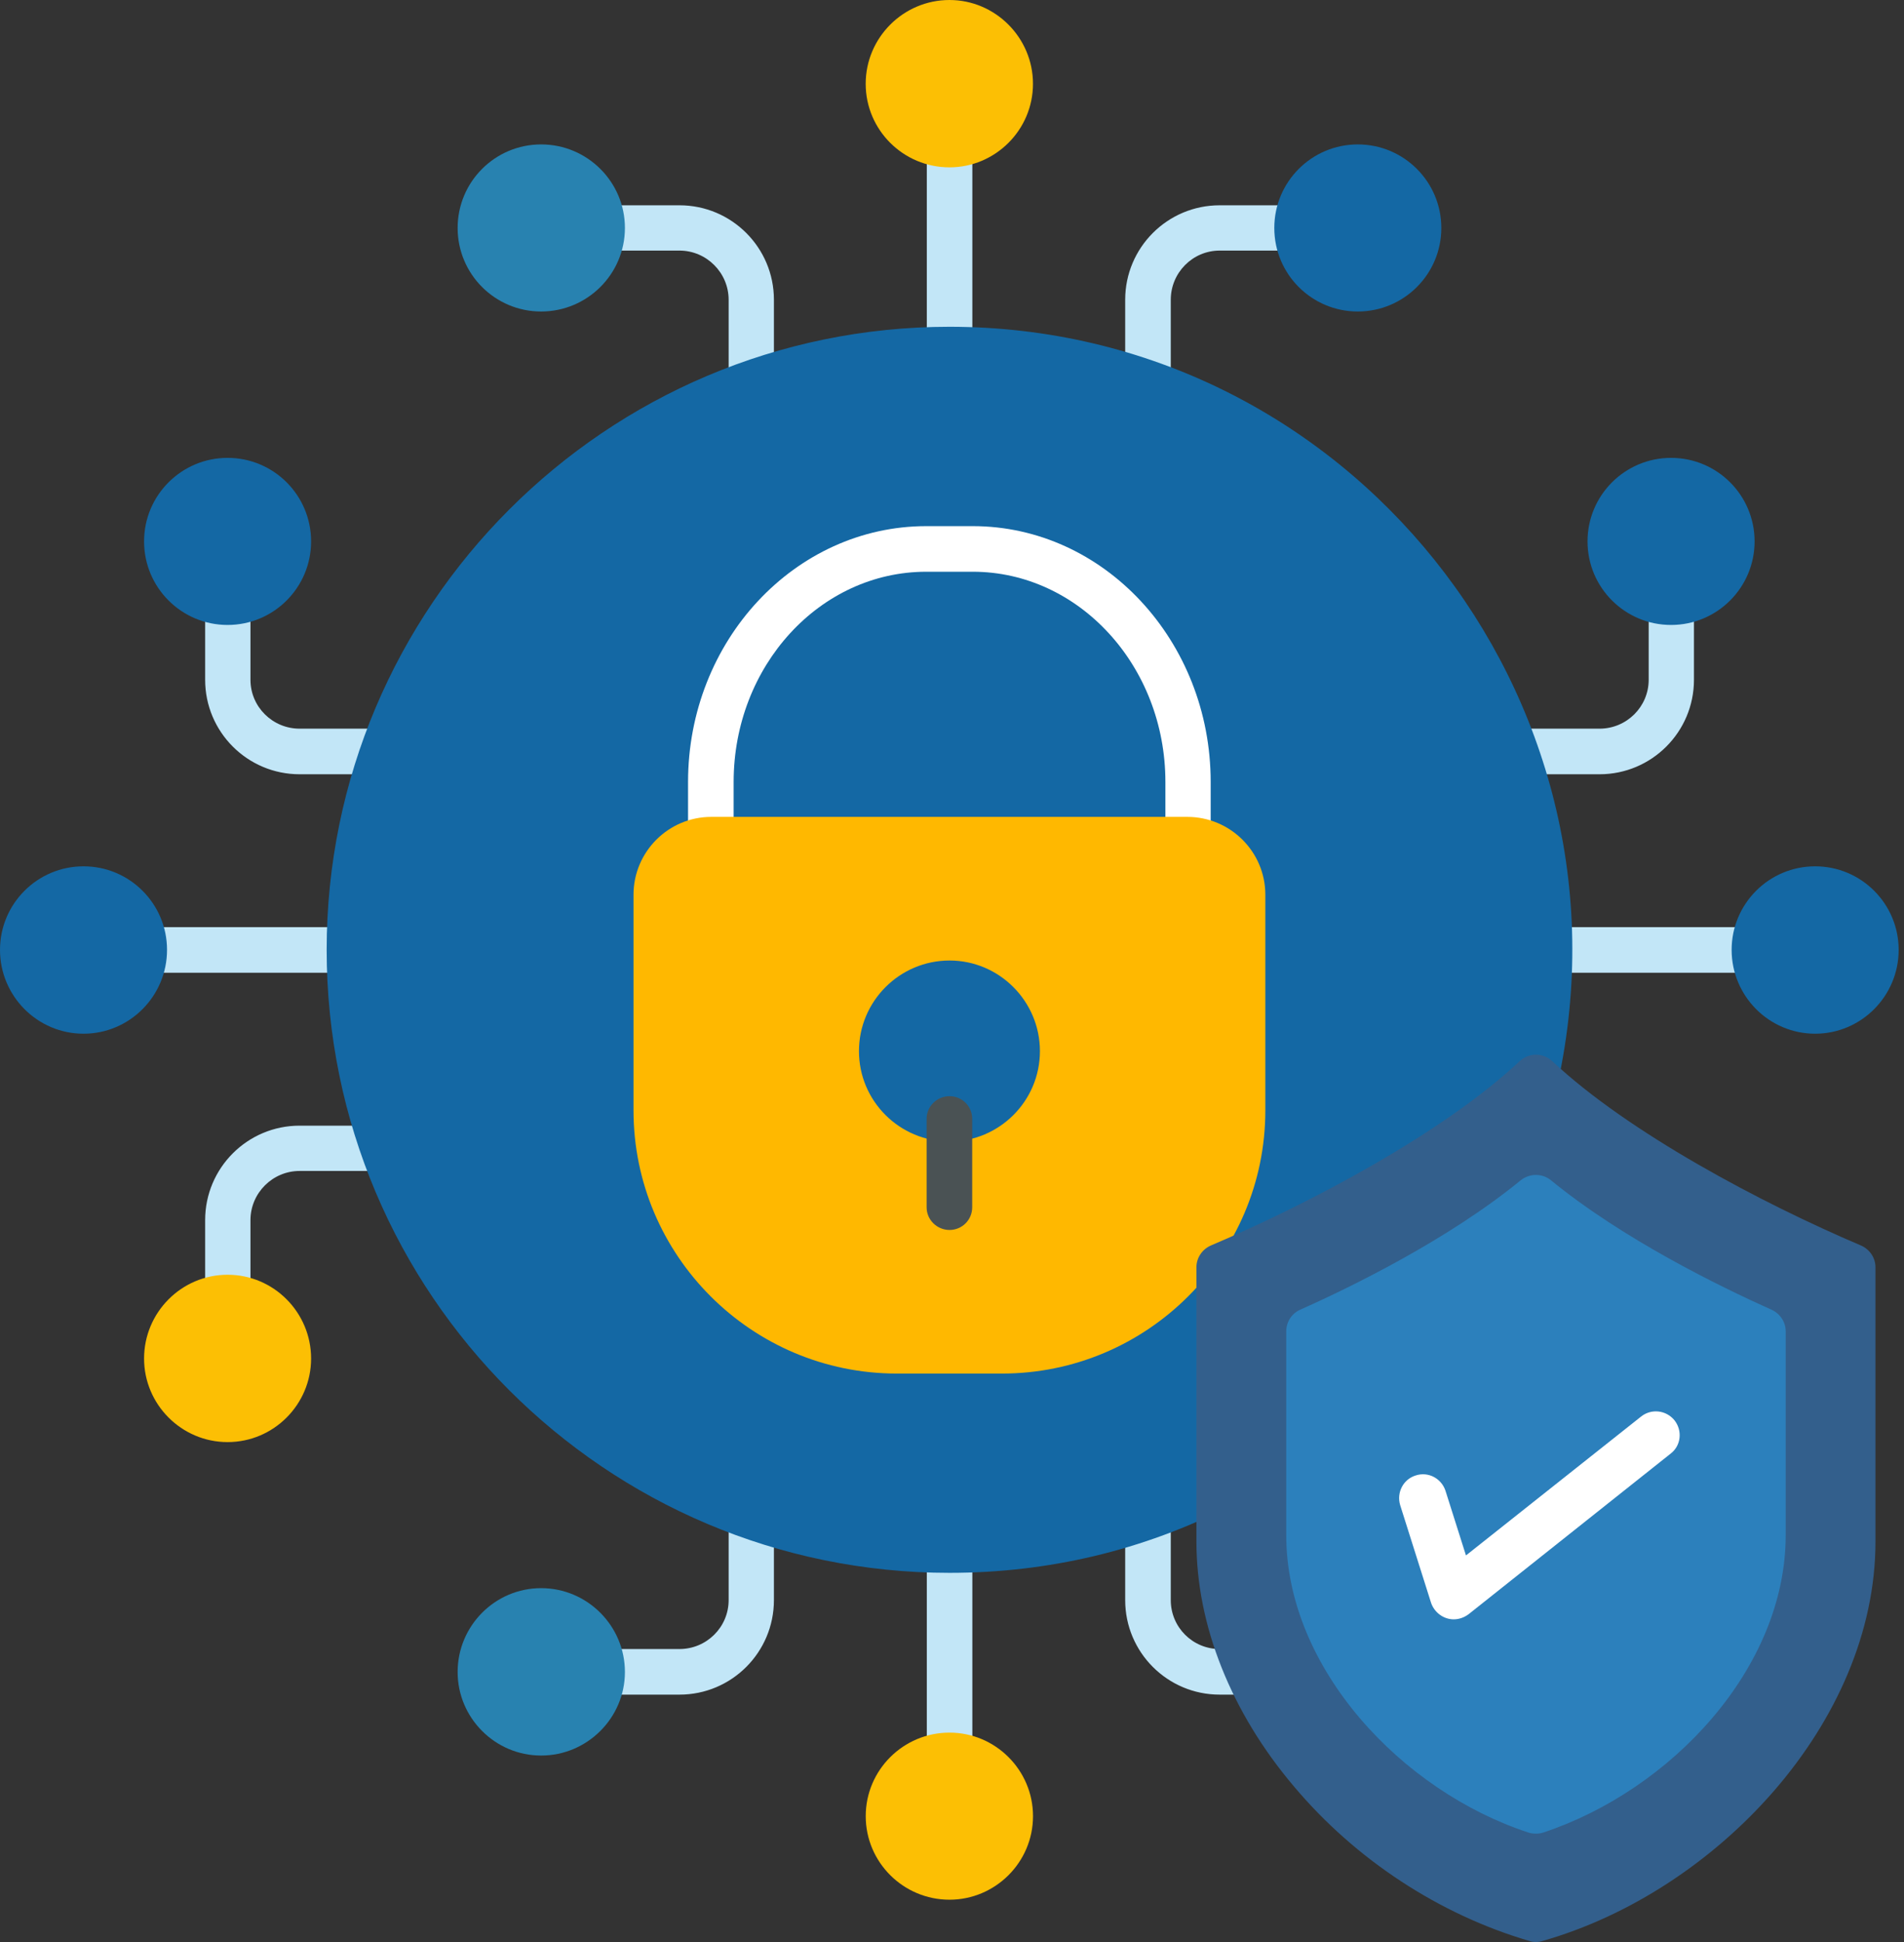 <svg xmlns="http://www.w3.org/2000/svg" width="51" height="52" viewBox="0 0 51 52" fill="none"><rect x="0" y="0" width="51" height="52" fill="#333333" stroke="none"/><path fill-rule="evenodd" clip-rule="evenodd" d="M20.124 10.87C19.788 10.87 19.517 10.6 19.517 10.263V8.026C19.517 7.303 18.925 6.71 18.201 6.71H16.125C15.789 6.71 15.518 6.44 15.518 6.104C15.518 5.767 15.789 5.497 16.125 5.497H18.201C19.597 5.497 20.73 6.63 20.73 8.026V10.263C20.73 10.6 20.46 10.87 20.124 10.87ZM30.746 10.87C30.41 10.87 30.139 10.6 30.139 10.263V8.026C30.139 6.63 31.272 5.497 32.669 5.497H34.745C35.081 5.497 35.352 5.767 35.352 6.104C35.352 6.44 35.081 6.71 34.745 6.71H32.669C31.945 6.71 31.36 7.303 31.36 8.026V10.263C31.36 10.6 31.082 10.87 30.746 10.87ZM25.439 9.971C25.102 9.971 24.825 9.7 24.825 9.364V3.874C24.825 3.538 25.102 3.26 25.439 3.26C25.775 3.26 26.045 3.538 26.045 3.874V9.364C26.045 9.7 25.775 9.971 25.439 9.971ZM42.845 20.732H40.608C40.272 20.732 40.001 20.454 40.001 20.118C40.001 19.782 40.272 19.511 40.608 19.511H42.845C43.569 19.511 44.161 18.926 44.161 18.203V16.126C44.161 15.79 44.431 15.52 44.768 15.52C45.104 15.52 45.374 15.79 45.374 16.126V18.203C45.374 19.599 44.241 20.732 42.845 20.732ZM46.997 26.047H41.507C41.171 26.047 40.9 25.769 40.9 25.433C40.9 25.096 41.171 24.826 41.507 24.826H46.997C47.334 24.826 47.611 25.096 47.611 25.433C47.611 25.769 47.334 26.047 46.997 26.047ZM33.458 45.376H32.669C31.272 45.376 30.139 44.243 30.139 42.846V40.609C30.139 40.273 30.41 39.995 30.746 39.995C31.082 39.995 31.36 40.273 31.36 40.609V42.846C31.36 43.57 31.945 44.155 32.669 44.155H33.458C33.794 44.155 34.072 44.433 34.072 44.769C34.072 45.105 33.794 45.376 33.458 45.376ZM18.201 45.376H16.125C15.789 45.376 15.518 45.105 15.518 44.769C15.518 44.433 15.789 44.155 16.125 44.155H18.201C18.925 44.155 19.517 43.57 19.517 42.846V40.609C19.517 40.273 19.788 39.995 20.124 39.995C20.46 39.995 20.73 40.273 20.73 40.609V42.846C20.73 44.243 19.597 45.376 18.201 45.376ZM25.439 47.606C25.102 47.606 24.825 47.335 24.825 46.999V41.509C24.825 41.172 25.102 40.895 25.439 40.895C25.775 40.895 26.045 41.172 26.045 41.509V46.999C26.045 47.335 25.775 47.606 25.439 47.606ZM6.102 35.353C5.766 35.353 5.495 35.083 5.495 34.746V32.67C5.495 31.274 6.628 30.141 8.025 30.141H10.262C10.598 30.141 10.869 30.411 10.869 30.747C10.869 31.084 10.598 31.354 10.262 31.354H8.025C7.301 31.354 6.709 31.946 6.709 32.67V34.746C6.709 35.083 6.438 35.353 6.102 35.353ZM10.262 20.732H8.025C6.628 20.732 5.495 19.599 5.495 18.203V16.126C5.495 15.79 5.766 15.52 6.102 15.52C6.438 15.52 6.709 15.79 6.709 16.126V18.203C6.709 18.926 7.301 19.511 8.025 19.511H10.262C10.598 19.511 10.869 19.782 10.869 20.118C10.869 20.454 10.598 20.732 10.262 20.732ZM9.363 26.047H3.872C3.536 26.047 3.266 25.769 3.266 25.433C3.266 25.096 3.536 24.826 3.872 24.826H9.363C9.699 24.826 9.969 25.096 9.969 25.433C9.969 25.769 9.699 26.047 9.363 26.047Z" fill="#C2E6F7"></path><path fill-rule="evenodd" clip-rule="evenodd" d="M25.433 42.115C16.229 42.115 8.75 34.637 8.75 25.433C8.75 16.236 16.229 8.75 25.433 8.75C36.099 8.75 43.987 18.656 41.728 29C41.64 29.402 41.202 29.6 40.843 29.41L33.131 39.374C33.401 39.666 33.313 40.142 32.955 40.324C30.609 41.516 28.079 42.115 25.433 42.115Z" fill="#1468A4"></path><path fill-rule="evenodd" clip-rule="evenodd" d="M14.493 5.08C13.93 5.08 13.477 5.541 13.477 6.104C13.477 6.666 13.93 7.12 14.493 7.12C15.056 7.12 15.516 6.666 15.516 6.104C15.516 5.541 15.056 5.08 14.493 5.08Z" fill="black"></path><path fill-rule="evenodd" clip-rule="evenodd" d="M14.495 8.341C13.259 8.341 12.258 7.34 12.258 6.104C12.258 4.869 13.259 3.867 14.495 3.867C15.73 3.867 16.739 4.869 16.739 6.104C16.739 7.34 15.73 8.341 14.495 8.341Z" fill="#2882B0"></path><path fill-rule="evenodd" clip-rule="evenodd" d="M36.37 8.341C35.134 8.341 34.133 7.34 34.133 6.104C34.133 4.869 35.134 3.867 36.37 3.867C37.605 3.867 38.607 4.869 38.607 6.104C38.607 7.34 37.605 8.341 36.37 8.341Z" fill="#1468A4"></path><path fill-rule="evenodd" clip-rule="evenodd" d="M25.432 4.481C24.196 4.481 23.188 3.48 23.188 2.244C23.188 1.009 24.196 0 25.432 0C26.66 0 27.669 1.009 27.669 2.244C27.669 3.48 26.66 4.481 25.432 4.481Z" fill="#FCBF04"></path><path fill-rule="evenodd" clip-rule="evenodd" d="M44.761 16.734C43.525 16.734 42.523 15.732 42.523 14.497C42.523 13.261 43.525 12.26 44.761 12.26C45.996 12.26 46.998 13.261 46.998 14.497C46.998 15.732 45.996 16.734 44.761 16.734Z" fill="#1468A4"></path><path fill-rule="evenodd" clip-rule="evenodd" d="M48.62 27.679C47.384 27.679 46.383 26.67 46.383 25.434C46.383 24.199 47.384 23.197 48.62 23.197C49.855 23.197 50.857 24.199 50.857 25.434C50.857 26.67 49.855 27.679 48.62 27.679Z" fill="#1468A4"></path><path fill-rule="evenodd" clip-rule="evenodd" d="M14.495 47.007C13.259 47.007 12.258 45.998 12.258 44.77C12.258 43.534 13.259 42.525 14.495 42.525C15.73 42.525 16.739 43.534 16.739 44.77C16.739 45.998 15.73 47.007 14.495 47.007Z" fill="#2882B0"></path><path fill-rule="evenodd" clip-rule="evenodd" d="M25.433 50.867C24.197 50.867 23.189 49.865 23.189 48.63C23.189 47.394 24.197 46.393 25.433 46.393C26.661 46.393 27.67 47.394 27.67 48.63C27.67 49.865 26.661 50.867 25.433 50.867ZM6.096 38.614C4.861 38.614 3.859 37.605 3.859 36.377C3.859 35.142 4.861 34.133 6.096 34.133C7.332 34.133 8.333 35.142 8.333 36.377C8.333 37.605 7.332 38.614 6.096 38.614Z" fill="#FCBF04"></path><path fill-rule="evenodd" clip-rule="evenodd" d="M6.096 16.734C4.861 16.734 3.859 15.732 3.859 14.497C3.859 13.261 4.861 12.26 6.096 12.26C7.332 12.26 8.333 13.261 8.333 14.497C8.333 15.732 7.332 16.734 6.096 16.734Z" fill="#1468A4"></path><path fill-rule="evenodd" clip-rule="evenodd" d="M2.237 27.679C1.002 27.679 0 26.67 0 25.434C0 24.199 1.002 23.197 2.237 23.197C3.473 23.197 4.474 24.199 4.474 25.434C4.474 26.67 3.473 27.679 2.237 27.679Z" fill="#1468A4"></path><path fill-rule="evenodd" clip-rule="evenodd" d="M31.823 23.095C31.486 23.095 31.216 22.817 31.216 22.48V20.938C31.216 17.831 28.898 15.309 26.055 15.309H24.812C21.961 15.309 19.651 17.831 19.651 20.938V22.48C19.651 22.817 19.373 23.095 19.037 23.095C18.7 23.095 18.43 22.817 18.43 22.48V20.938C18.43 17.158 21.295 14.088 24.812 14.088H26.055C29.571 14.088 32.429 17.166 32.429 20.938V22.48C32.429 22.817 32.159 23.095 31.823 23.095Z" fill="white"></path><path fill-rule="evenodd" clip-rule="evenodd" d="M26.838 36.779H24.023C20.134 36.779 16.969 33.621 16.969 29.732V23.957C16.969 22.809 17.904 21.873 19.052 21.873H31.802C32.957 21.873 33.893 22.809 33.893 23.957V29.732C33.893 33.621 30.727 36.779 26.838 36.779Z" fill="#FFB800"></path><path fill-rule="evenodd" clip-rule="evenodd" d="M25.435 30.566C24.097 30.566 23.008 29.484 23.008 28.146C23.008 26.808 24.097 25.719 25.435 25.719C26.765 25.719 27.855 26.808 27.855 28.146C27.855 29.484 26.765 30.566 25.435 30.566Z" fill="#1468A4"></path><path fill-rule="evenodd" clip-rule="evenodd" d="M25.434 32.934C25.098 32.934 24.82 32.663 24.82 32.327V29.958C24.82 29.622 25.098 29.352 25.434 29.352C25.771 29.352 26.041 29.622 26.041 29.958V32.327C26.041 32.663 25.771 32.934 25.434 32.934Z" fill="#4A5254"></path><path fill-rule="evenodd" clip-rule="evenodd" d="M41.141 51.999C41.075 51.999 41.017 51.992 40.958 51.97C38.546 51.261 36.309 49.792 34.664 47.84C32.975 45.851 32.047 43.519 32.047 41.275V33.935C32.047 33.679 32.2 33.453 32.434 33.35C35.103 32.217 38.67 30.324 40.703 28.416C40.951 28.182 41.331 28.182 41.58 28.416C43.612 30.324 47.18 32.217 49.848 33.35C50.082 33.453 50.236 33.679 50.236 33.935V41.275C50.236 46.136 45.966 50.647 41.324 51.97C41.258 51.992 41.2 51.999 41.141 51.999Z" fill="#335F8C"></path><path fill-rule="evenodd" clip-rule="evenodd" d="M41.142 49.098C41.069 49.098 41.003 49.09 40.938 49.068C37.545 47.957 34.453 44.667 34.453 41.107V35.646C34.453 35.398 34.599 35.171 34.826 35.069C36.208 34.455 38.803 33.183 40.733 31.604C40.974 31.413 41.31 31.413 41.544 31.604C43.474 33.183 46.077 34.455 47.451 35.069C47.678 35.171 47.831 35.398 47.831 35.646V41.107C47.831 44.675 44.754 47.935 41.34 49.068C41.274 49.09 41.208 49.098 41.142 49.098Z" fill="#2C80BC"></path><path fill-rule="evenodd" clip-rule="evenodd" d="M38.938 43.36C38.667 43.36 38.419 43.177 38.331 42.914L37.505 40.304C37.403 39.968 37.585 39.609 37.922 39.507C38.258 39.397 38.609 39.587 38.718 39.916L39.267 41.649L43.96 37.928C44.238 37.709 44.633 37.76 44.852 38.03C45.071 38.308 45.028 38.71 44.75 38.922L39.34 43.221C39.223 43.309 39.084 43.36 38.938 43.36Z" fill="white"></path></svg>